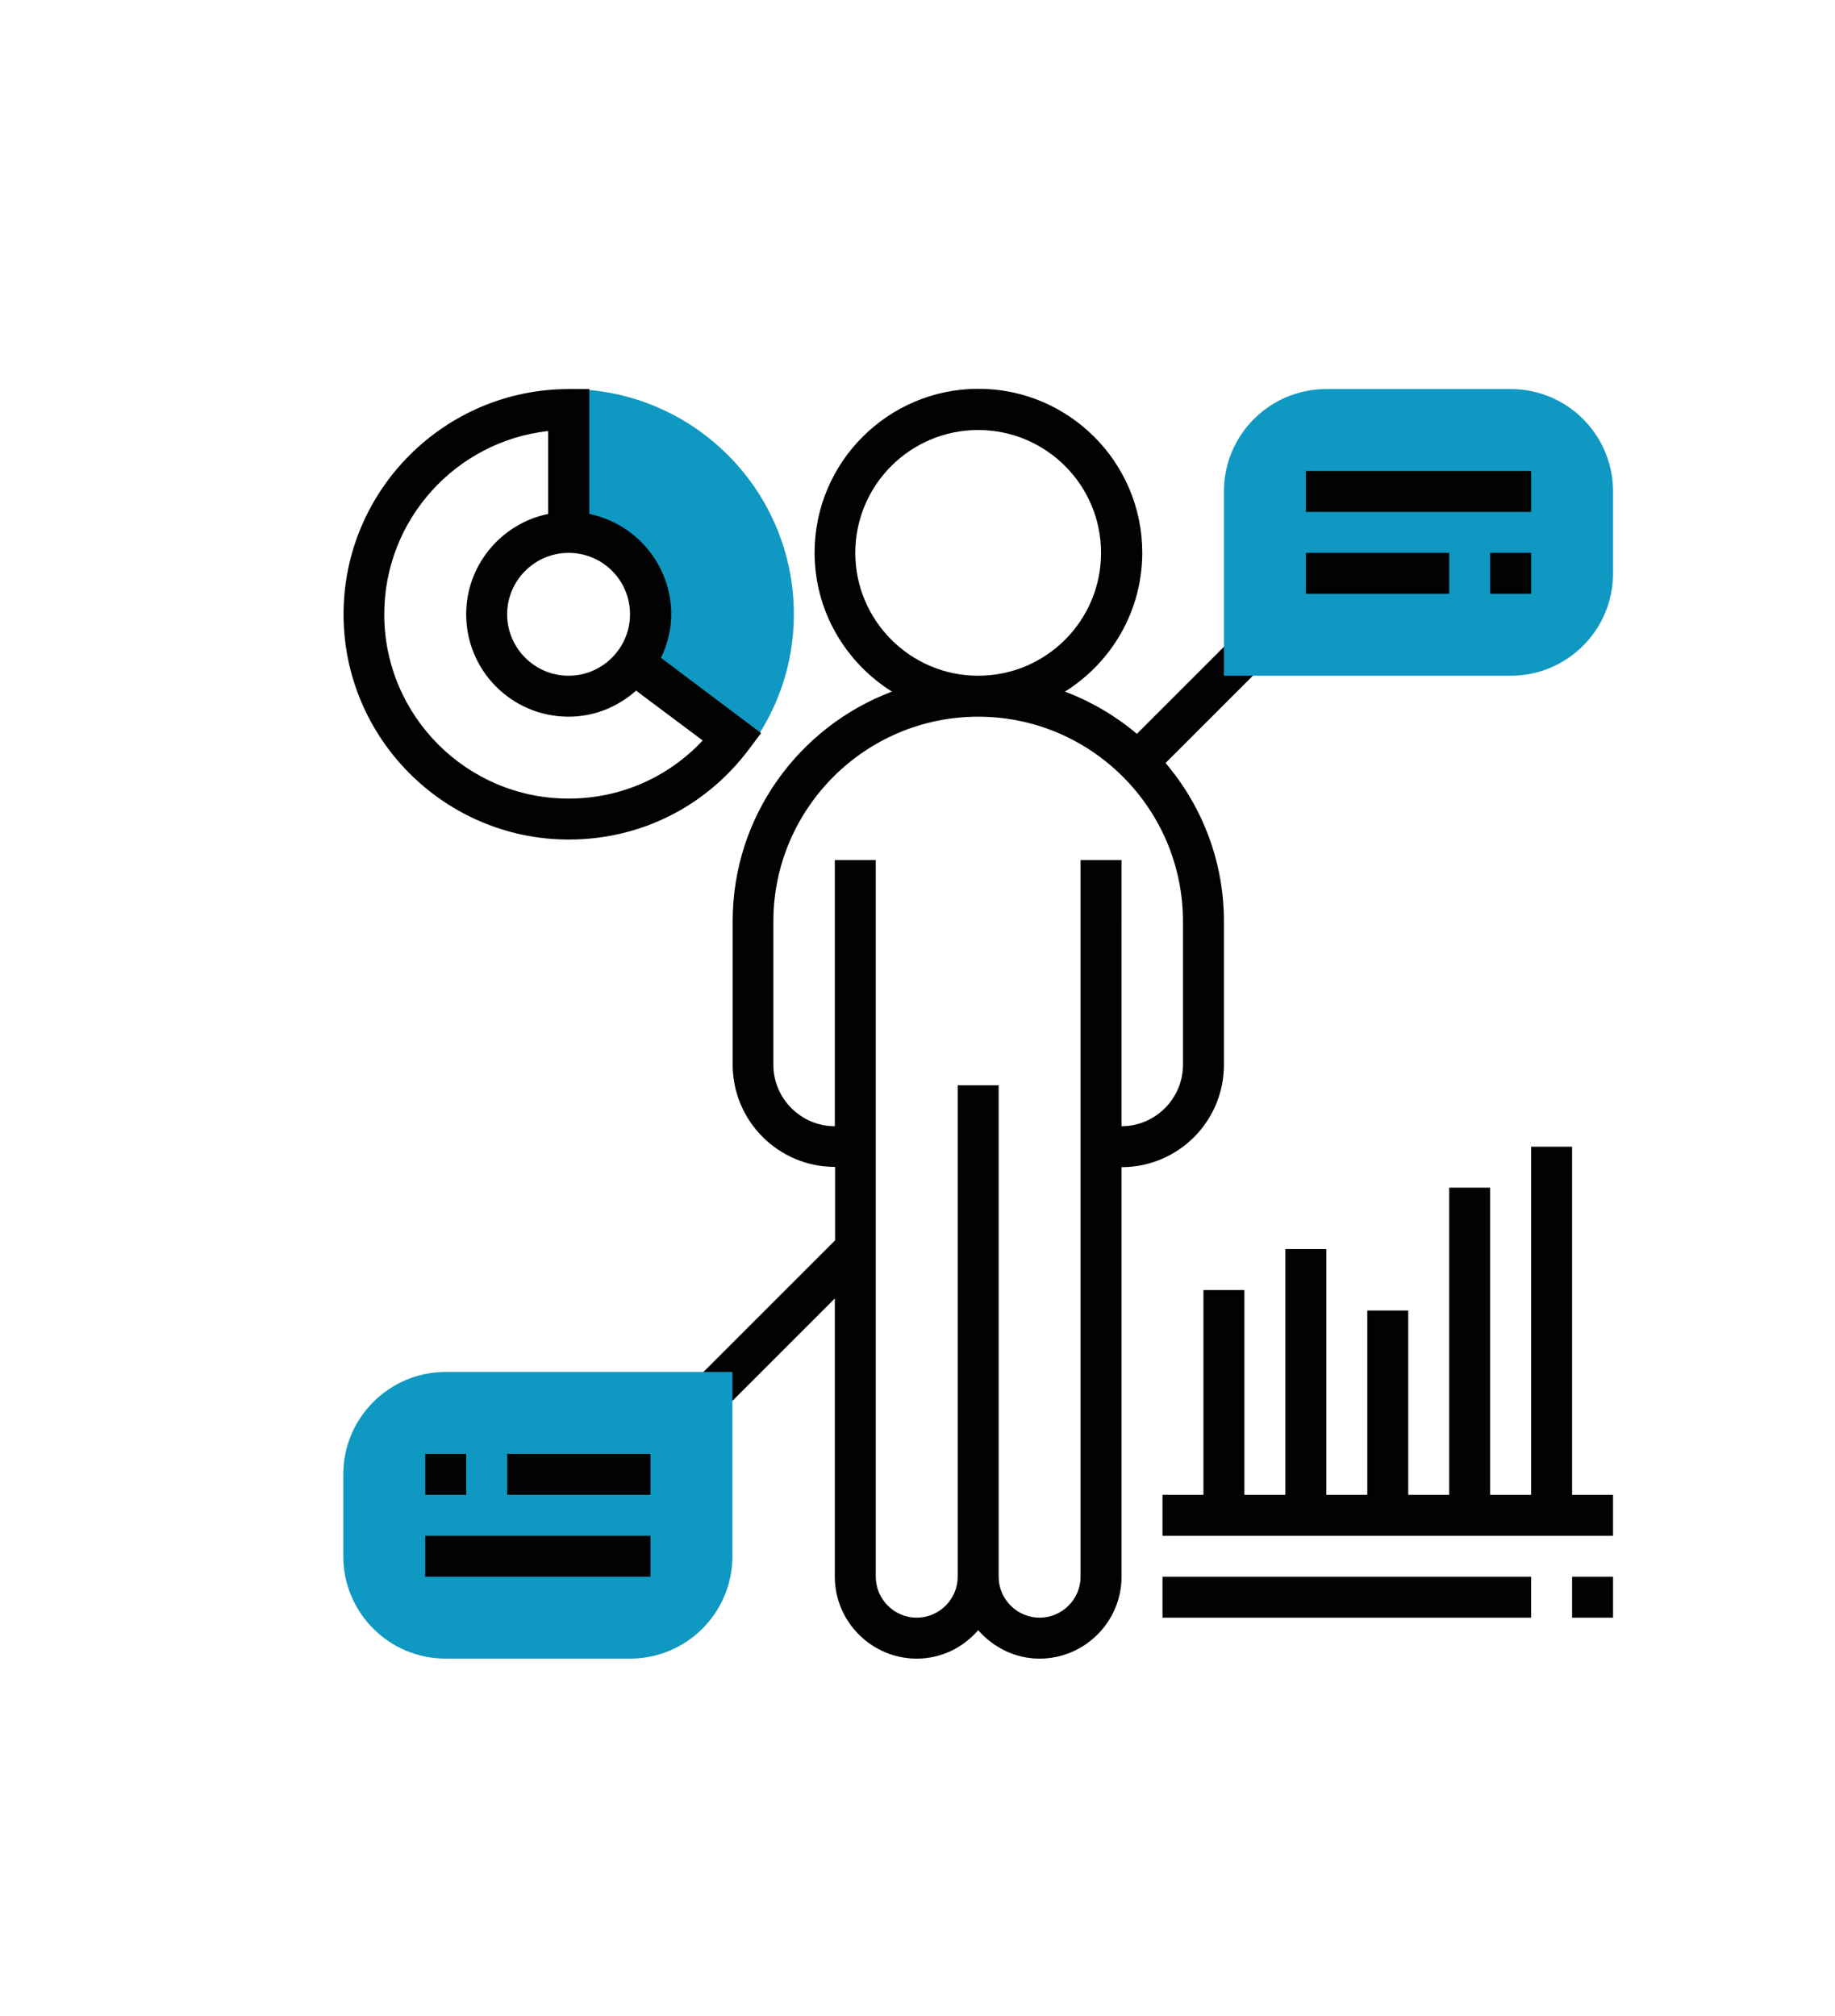 <?xml version="1.0" encoding="UTF-8"?> <!-- Generator: Adobe Illustrator 24.0.1, SVG Export Plug-In . SVG Version: 6.00 Build 0) --> <svg xmlns="http://www.w3.org/2000/svg" xmlns:xlink="http://www.w3.org/1999/xlink" id="Calque_1" x="0px" y="0px" viewBox="0 0 716.8 787.5" style="enable-background:new 0 0 716.8 787.5;" xml:space="preserve"> <style type="text/css"> .st0{fill:#C4C4C4;} .st1{fill:#B2D3EA;} .st2{fill:#3A6DAC;} .st3{fill:#D5ECFB;} .st4{fill:#FFFFFF;} .st5{fill:#5793CE;} .st6{fill:#33A5C0;} .st7{fill:#177EA1;} .st8{fill:#93C020;} .st9{fill:#91C024;} .st10{fill:#0F98C2;} .st11{fill:#92C020;} .st12{fill:#020203;} .st13{fill:#343434;} .st14{fill:none;} .st15{fill:none;stroke:#CCCCCB;stroke-width:4;stroke-miterlimit:10;} .st16{fill:none;stroke:#90BF24;stroke-width:3;stroke-linecap:round;stroke-miterlimit:10;} .st17{fill:none;stroke:#90BF24;stroke-width:3;stroke-linecap:round;stroke-miterlimit:10;stroke-dasharray:0,9.927;} .st18{fill:none;stroke:#90BF24;stroke-width:3;stroke-linecap:round;stroke-miterlimit:10;stroke-dasharray:0,10.005;} .st19{fill:#90BF24;} .st20{opacity:0.7;} .st21{fill:none;stroke:#90BF24;stroke-width:3;stroke-linecap:round;stroke-miterlimit:10;stroke-dasharray:0,10.069;} .st22{fill:none;stroke:#90BF24;stroke-width:3;stroke-linecap:round;stroke-miterlimit:10;stroke-dasharray:0,10.002;} .st23{fill:none;stroke:#90BF24;stroke-width:3;stroke-linecap:round;stroke-miterlimit:10;stroke-dasharray:0,10.287;} .st24{fill:none;stroke:#90BF24;stroke-width:3;stroke-linecap:round;stroke-miterlimit:10;stroke-dasharray:0,10;} .st25{fill:none;stroke:#90BF24;stroke-width:3;stroke-linecap:round;stroke-miterlimit:10;stroke-dasharray:0,9.972;} .st26{fill:#0696C0;} .st27{fill:#90BF24;stroke:#FFFFFF;stroke-width:2;stroke-miterlimit:10;} .st28{fill:#ECEDEF;} .st29{fill:#CCCCCB;} .st30{fill:#FFFFFF;stroke:#FFFFFF;stroke-miterlimit:10;} .st31{fill:#EEEEEE;} .st32{fill:#5B8585;} .st33{fill:#8FBB9A;} .st34{fill:#799C2B;} .st35{opacity:0.1;fill:#010202;} .st36{fill:#09788A;} .st37{fill:#187F9F;} .st38{fill:#D4D4D3;} .st39{fill:#E9E8E9;} .st40{fill:#0D5E71;} .st41{fill:#20B2D4;} .st42{fill:#59BFC9;} .st43{fill:#ED7308;} .st44{fill:url(#SVGID_1_);} .st45{fill:url(#SVGID_2_);} .st46{fill:url(#SVGID_3_);} .st47{fill:url(#SVGID_4_);} .st48{fill:url(#SVGID_5_);} </style> <path class="st12" d="M491.8,261.6l-11.3-11.3l-36.4,36.4c-8.3-7-17.8-12.6-28.1-16.5c18.1-11.3,30.2-31.4,30.2-54.3 c0-35.3-28.7-64-64-64s-64,28.7-64,64c0,22.9,12.1,42.9,30.2,54.3c-36.3,13.7-62.2,48.7-62.2,89.7v56c0,22.1,17.9,40,40,40v28.7 l-53.7,53.7l11.3,11.3l42.3-42.3V616c0,17.6,14.4,32,32,32c9.6,0,18.1-4.3,24-11.1c5.9,6.7,14.4,11.1,24,11.1c17.6,0,32-14.4,32-32 V456c22.1,0,40-17.9,40-40v-56c0-23.6-8.6-45.2-22.8-61.9L491.8,261.6z M334.1,216c0-26.5,21.5-48,48-48s48,21.5,48,48 s-21.5,48-48,48S334.1,242.4,334.1,216z M462.1,416c0,13.2-10.8,24-24,24V336h-16v280c0,8.8-7.2,16-16,16s-16-7.2-16-16V424h-16v192 c0,8.8-7.2,16-16,16s-16-7.2-16-16V336h-16v104c-13.2,0-24-10.8-24-24v-56c0-44.1,35.9-80,80-80s80,35.9,80,80V416z"></path> <g> <path class="st10" d="M222.1,152v56c17.7,0,32,14.3,32,32c0,7.2-2.5,13.8-6.5,19.1l38.5,28.9l6.3,4.7 c11.1-14.7,17.7-32.9,17.7-52.7C310.1,191.4,270.7,152,222.1,152z"></path> <path class="st10" d="M590.1,152h-72c-22.1,0-40,17.9-40,40v72h112c22.1,0,40-17.9,40-40v-32C630.1,169.9,612.2,152,590.1,152z"></path> <path class="st10" d="M134.1,576v32c0,22.1,17.9,40,40,40h72c22.1,0,40-17.9,40-40v-72h-112C152.1,536,134.1,553.9,134.1,576z"></path> </g> <path class="st12" d="M510.1,184h88v16h-88V184z"></path> <path class="st12" d="M582.1,216h16v16h-16V216z"></path> <path class="st12" d="M510.1,216h56v16h-56V216z"></path> <path class="st12" d="M166.1,600h88v16h-88V600z"></path> <path class="st12" d="M166.1,568h16v16h-16V568z"></path> <path class="st12" d="M198.1,568h56v16h-56V568z"></path> <path class="st12" d="M614.1,584V448h-16v136h-16V464h-16v120h-16v-72h-16v72h-16v-96h-16v96h-16v-80h-16v80h-16v16h176v-16H614.1z"></path> <path class="st12" d="M614.1,616h16v16h-16V616z"></path> <path class="st12" d="M454.1,616h144v16h-144V616z"></path> <path class="st12" d="M290.9,281.6l-16.1-12.1L258.2,257c2.5-5.2,4-10.9,4-17c0-19.3-13.8-35.5-32-39.2V160v-8h-8 c-48.5,0-88,39.5-88,88s39.5,88,88,88c27.9,0,53.5-12.8,70.3-35.2l4.8-6.4L290.9,281.6z M246.1,240c0,13.2-10.8,24-24,24 c-13.2,0-24-10.8-24-24c0-13.2,10.8-24,24-24C235.4,216,246.1,226.7,246.1,240z M222.1,312c-39.7,0-72-32.3-72-72 c0-37,28-67.6,64-71.6v32.4c-18.2,3.7-32,19.9-32,39.2c0,22.1,17.9,40,40,40c10.2,0,19.3-3.9,26.4-10.2l2.2,1.7l23.8,17.8 C260.9,303.8,242.2,312,222.1,312z"></path> </svg> 